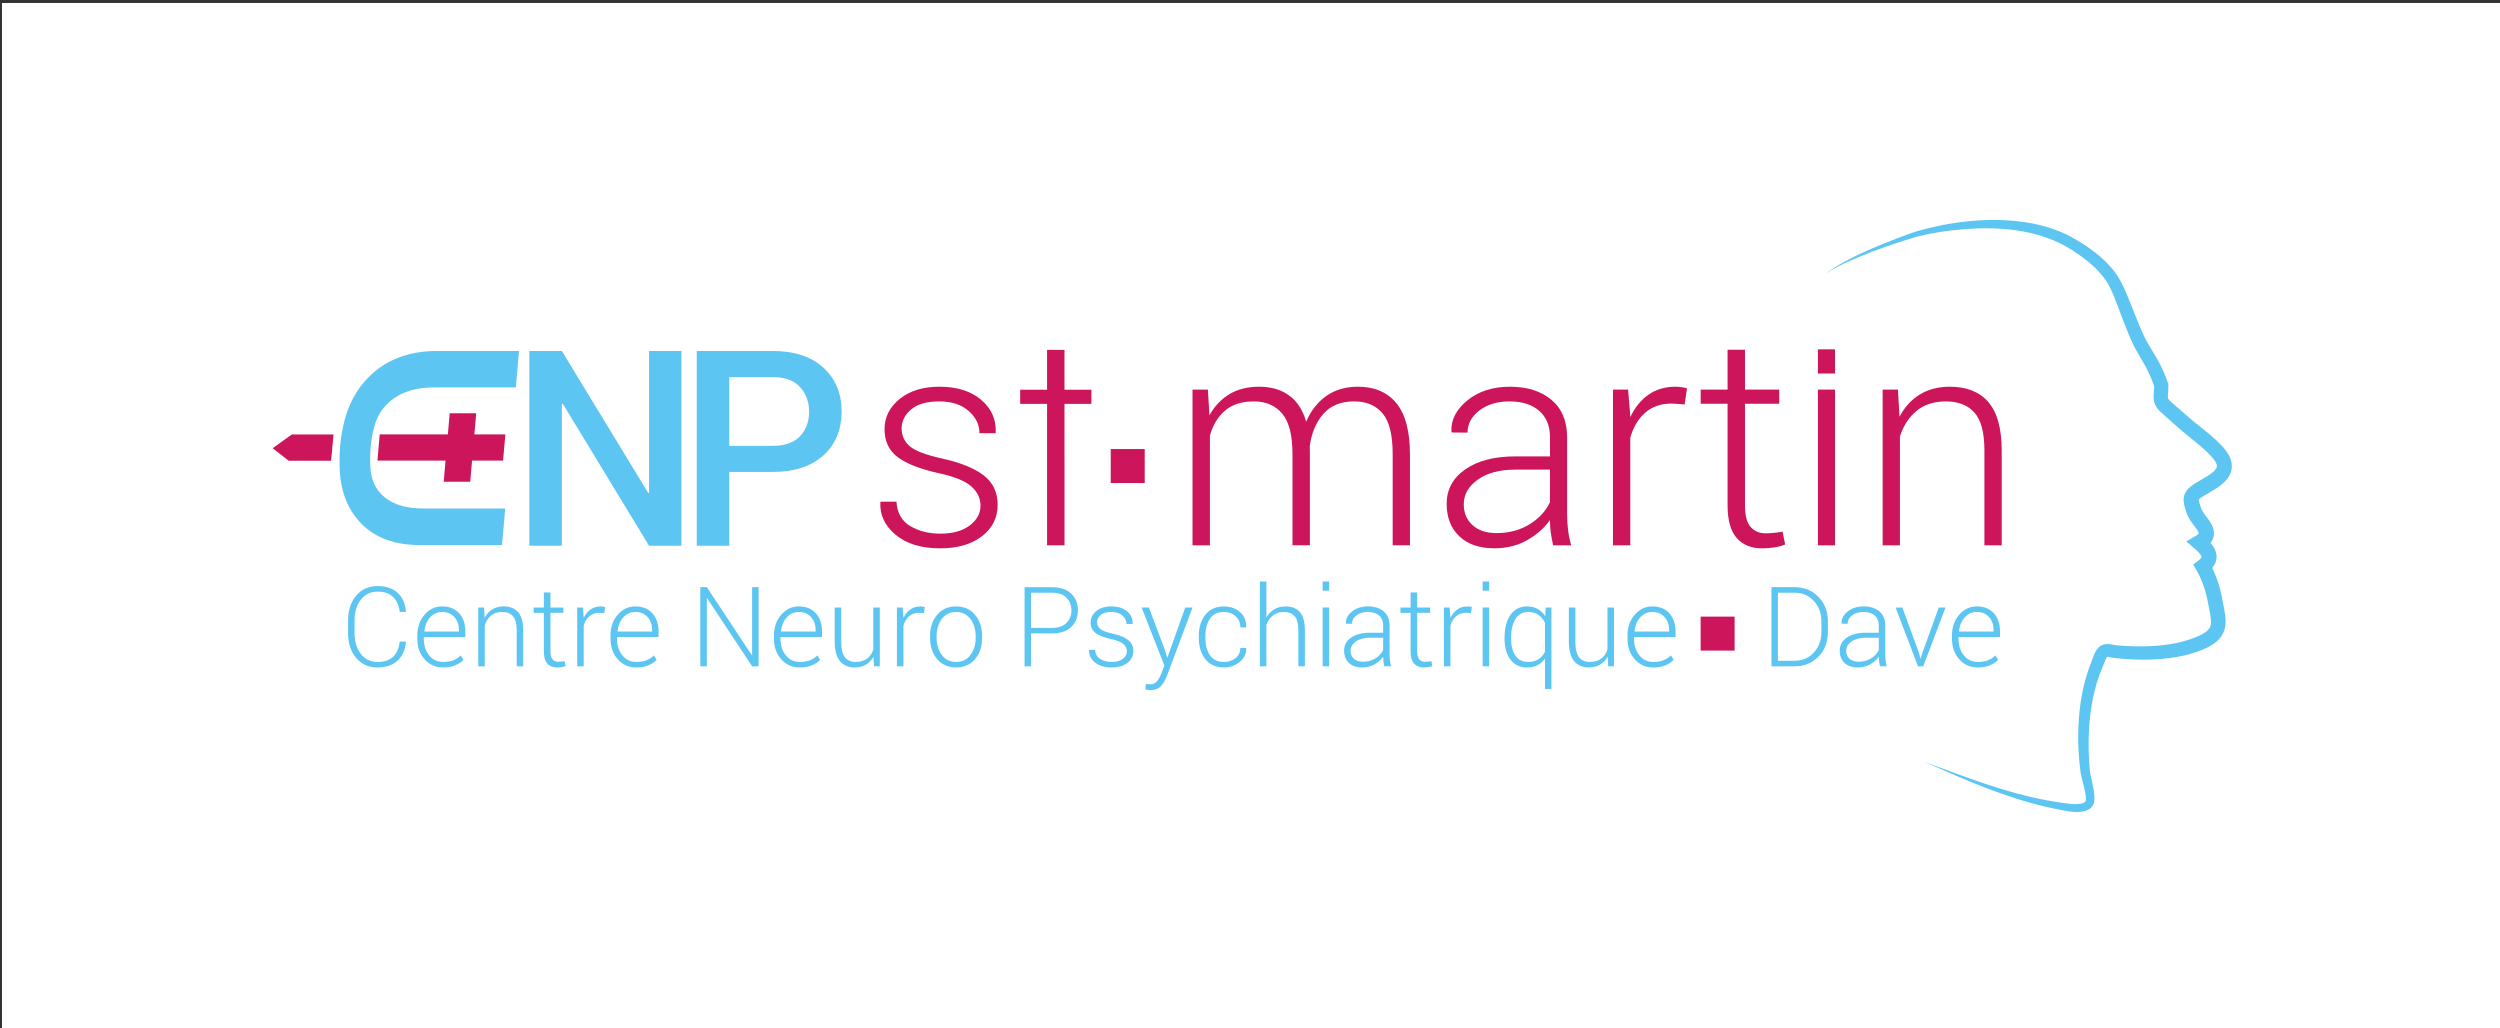 <?xml version="1.0" encoding="utf-8"?>
<!-- Generator: Adobe Illustrator 23.1.0, SVG Export Plug-In . SVG Version: 6.00 Build 0)  -->
<svg version="1.1" id="full_vect" xmlns="http://www.w3.org/2000/svg" xmlns:xlink="http://www.w3.org/1999/xlink" x="0px" y="0px"
	 viewBox="0 0 841.89 346.28" style="enable-background:new 0 0 841.89 346.28;" xml:space="preserve">
<rect x="0" y="0" width="841.89" height="346.28" fill="#333333" stroke="none"/>
<style type="text/css">
	.st0{fill:#FFFFFF;}
	.st1{fill:#CC155A;}
	.st2{fill:#5DC5F1;}
</style>
<rect x="0.67" y="1" class="st0" width="841.33" height="345.33"/>
<g id="XMLID_1_">
	<g id="XMLID_75_">
		<path id="XMLID_148_" class="st1" d="M160.37,139.18h-8.93l-0.62,7.11h-22.95l-0.76,8.83h22.93l-0.62,7.11h8.93l0.62-7.11h10.44
			l0.77-8.83h-10.44L160.37,139.18z"/>
	</g>
	<g id="XMLID_73_">
		<path id="XMLID_144_" class="st1" d="M97.21,155.15h14.29l0.82-8.83H98.24l-6.42,4.62L97.21,155.15z"/>
	</g>
	<g id="XMLID_71_">
		<path id="XMLID_265_" class="st2" d="M124.72,157.14c0.16,4.4,1.77,7.84,4.85,10.35c3.08,2.5,7.42,3.75,13.03,3.75h27.54
			l-1.08,12.32h-27.54c-8.55,0-15.19-2.43-19.9-7.28c-4.71-4.85-7.14-11.33-7.27-19.45c-0.07-4.43,0.19-8.59,1.02-12.27
			c1.48-8.05,5.01-14.45,10.58-19.22c5.57-4.77,12.67-7.15,21.29-7.15h27.54l-1.07,12.27h-27.54c-5.51,0-10.02,1.23-13.54,3.7
			c-3.51,2.47-5.76,5.83-6.74,10.09C124.88,148.16,124.49,152.46,124.72,157.14z"/>
	</g>
	<g id="XMLID_69_">
		<path id="XMLID_262_" class="st1" d="M330.19,170.29c0-2.45-1.01-4.59-3.03-6.43c-2.02-1.84-5.66-3.34-10.93-4.5
			c-6.27-1.36-10.9-3.15-13.88-5.38c-2.99-2.23-4.48-5.38-4.48-9.45c0-4.01,1.69-7.39,5.06-10.15c3.38-2.76,7.84-4.15,13.4-4.15
			c5.91,0,10.6,1.46,14.05,4.39c3.46,2.92,5.11,6.58,4.94,10.98l-0.1,0.29h-5.38c0-2.88-1.22-5.38-3.66-7.51
			c-2.44-2.13-5.73-3.2-9.86-3.2c-4.23,0-7.41,0.91-9.52,2.72c-2.12,1.82-3.17,3.95-3.17,6.39c0,2.41,0.91,4.4,2.74,5.98
			c1.82,1.58,5.47,2.96,10.93,4.15c6.24,1.39,10.9,3.3,14.01,5.71c3.1,2.41,4.65,5.7,4.65,9.85c0,4.38-1.77,7.92-5.31,10.62
			c-3.54,2.71-8.21,4.06-14.03,4.06c-6.37,0-11.36-1.52-15-4.56c-3.64-3.04-5.35-6.65-5.16-10.86l0.1-0.29h5.33
			c0.22,3.76,1.77,6.5,4.63,8.2c2.86,1.7,6.23,2.56,10.1,2.56c4.2,0,7.51-0.92,9.94-2.75C328.98,175.12,330.19,172.9,330.19,170.29z
			"/>
	</g>
	<g id="XMLID_67_">
		<path id="XMLID_259_" class="st1" d="M406.76,131.2l0.53,8.67c1.68-3.07,3.92-5.44,6.71-7.12c2.79-1.68,6.13-2.52,10.01-2.52
			c4.01,0,7.36,0.97,10.06,2.91c2.7,1.94,4.63,4.89,5.79,8.87c1.58-3.68,3.84-6.57,6.76-8.65c2.92-2.08,6.49-3.13,10.69-3.13
			c5.59,0,9.9,1.86,12.94,5.57c3.04,3.71,4.56,9.47,4.56,17.25v30.58h-5.82V152.9c0-6.48-1.14-11.05-3.42-13.72
			c-2.28-2.67-5.45-4.01-9.52-4.01c-4.49,0-7.97,1.41-10.42,4.22c-2.46,2.82-3.97,6.43-4.56,10.83c0,0.23,0.01,0.55,0.02,0.97
			c0.02,0.42,0.02,0.73,0.02,0.92v31.52h-5.86V152.9c0-6.34-1.16-10.89-3.47-13.62c-2.31-2.74-5.49-4.1-9.52-4.1
			c-4.1,0-7.36,1.04-9.76,3.13c-2.41,2.09-4.1,4.9-5.06,8.42v36.91h-5.86V131.2H406.76z"/>
	</g>
	<g id="XMLID_64_">
		<path id="XMLID_255_" class="st1" d="M523.02,183.64c-0.39-1.78-0.66-3.31-0.82-4.6c-0.16-1.29-0.24-2.6-0.24-3.93
			c-1.94,2.75-4.52,5.02-7.75,6.83c-3.23,1.81-6.87,2.71-10.9,2.71c-5.11,0-9.07-1.36-11.9-4.07c-2.83-2.71-4.24-6.35-4.24-10.9
			c0-4.85,2.09-8.72,6.28-11.63c4.18-2.91,9.83-4.36,16.94-4.36h11.58v-6.49c0-3.75-1.2-6.69-3.61-8.82
			c-2.41-2.13-5.78-3.2-10.1-3.2c-4.04,0-7.39,1.02-10.06,3.05c-2.67,2.04-4,4.52-4,7.46l-5.33-0.05l-0.1-0.29
			c-0.19-3.91,1.59-7.41,5.35-10.49c3.76-3.08,8.55-4.63,14.37-4.63c5.78,0,10.44,1.47,13.96,4.41c3.52,2.94,5.28,7.16,5.28,12.65
			v25.78c0,1.84,0.1,3.64,0.32,5.38c0.21,1.75,0.56,3.47,1.04,5.19H523.02z M503.98,179.52c4.17,0,7.85-0.98,11.05-2.93
			c3.2-1.95,5.51-4.45,6.93-7.49v-10.95h-11.68c-5.27,0-9.47,1.12-12.62,3.37c-3.15,2.24-4.73,5.03-4.73,8.36
			c0,2.84,0.98,5.16,2.93,6.95C497.82,178.62,500.52,179.52,503.98,179.52z"/>
	</g>
	<g id="XMLID_62_">
		<path id="XMLID_252_" class="st1" d="M567.32,136.19l-4.31-0.29c-3.65,0-6.65,1.03-8.99,3.08c-2.34,2.05-4.02,4.87-5.02,8.46v36.2
			h-5.82V131.2h5.09l0.73,8.72v0.58c1.52-3.23,3.55-5.75,6.11-7.56c2.55-1.81,5.59-2.71,9.11-2.71c0.74,0,1.46,0.06,2.16,0.17
			c0.69,0.11,1.27,0.23,1.72,0.36L567.32,136.19z"/>
	</g>
	<g id="XMLID_60_">
		<path id="XMLID_249_" class="st1" d="M587.63,117.78v13.43h11.53v4.75h-11.53v34.17c0,3.43,0.62,5.86,1.87,7.29
			c1.24,1.44,2.9,2.16,4.97,2.16c0.94,0,1.85-0.04,2.74-0.12c0.89-0.08,1.91-0.22,3.08-0.41l0.87,4.31
			c-0.97,0.42-2.15,0.74-3.54,0.97s-2.78,0.34-4.17,0.34c-3.68,0-6.55-1.16-8.6-3.49c-2.05-2.32-3.08-6.01-3.08-11.05v-34.17h-9.06
			v-4.75h9.06v-13.43H587.63z"/>
	</g>
	<g id="XMLID_57_">
		<path id="XMLID_245_" class="st1" d="M617.96,125.78h-5.77v-8.14h5.77V125.78z M617.96,183.64h-5.77V131.2h5.77V183.64z"/>
	</g>
	<g id="XMLID_55_">
		<path id="XMLID_242_" class="st1" d="M639.14,131.2l0.53,9.16c1.68-3.23,3.95-5.73,6.81-7.49c2.86-1.76,6.24-2.64,10.15-2.64
			c5.69,0,10.02,1.74,12.99,5.21c2.97,3.47,4.46,8.89,4.46,16.26v31.94h-5.82v-31.95c0-6.02-1.12-10.28-3.37-12.77
			c-2.25-2.49-5.44-3.74-9.57-3.74c-4.07,0-7.39,1.08-9.96,3.23s-4.42,5.01-5.55,8.57v36.66h-5.82V131.2H639.14z"/>
	</g>
	<g id="XMLID_53_">
		<path id="XMLID_239_" class="st1" d="M358.47,117.83v13.42h9.07V136h-9.07l0.01,47.64h-5.87c0-3.79,0-8.43,0-13.47V136h-9.06
			v-4.75h9.06v-13.42H358.47z"/>
	</g>
	<g id="XMLID_52_">
		<rect id="XMLID_152_" x="374.05" y="151.22" class="st1" width="11.44" height="11.44"/>
	</g>
	<g id="XMLID_49_">
		<path id="XMLID_234_" class="st2" d="M229.48,183.79h-10.9l-29.1-47.88l-0.27,0.09v47.79h-10.95V118.2h10.95l29.1,47.84l0.27-0.09
			V118.2h10.9V183.79z"/>
	</g>
	<g id="XMLID_45_">
		<path id="XMLID_230_" class="st2" d="M245.59,158.92v24.86h-10.95V118.2h25.63c7.24,0,12.91,1.87,17,5.61
			c4.1,3.74,6.15,8.66,6.15,14.75c0,6.16-2.05,11.09-6.15,14.8c-4.1,3.71-9.77,5.56-17,5.56H245.59z M245.59,150.14h14.68
			c4.05,0,7.1-1.08,9.14-3.24s3.06-4.91,3.06-8.24c0-3.33-1.02-6.11-3.06-8.33s-5.09-3.33-9.14-3.33h-14.68V150.14z"/>
	</g>
	<g id="XMLID_12_">
		<path id="XMLID_10_" class="st2" d="M136.67,216.06l0.04,0.11c-0.23,2.67-1.18,4.77-2.86,6.31c-1.67,1.53-3.91,2.3-6.72,2.3
			c-2.97,0-5.36-1.07-7.18-3.21s-2.73-4.92-2.73-8.32v-4.34c0-3.39,0.91-6.17,2.73-8.32c1.82-2.15,4.21-3.23,7.18-3.23
			c2.83,0,5.08,0.75,6.74,2.25c1.66,1.5,2.61,3.61,2.84,6.34l-0.04,0.11h-2.05c-0.29-2.21-1.05-3.9-2.28-5.07
			c-1.23-1.17-2.96-1.76-5.21-1.76c-2.33,0-4.2,0.9-5.61,2.71c-1.41,1.81-2.12,4.12-2.12,6.93v4.37c0,2.85,0.7,5.18,2.12,6.98
			c1.41,1.8,3.28,2.7,5.61,2.7c2.25,0,3.98-0.57,5.22-1.72c1.23-1.14,1.99-2.85,2.27-5.13H136.67z"/>
		<path id="XMLID_44_" class="st2" d="M149.17,224.78c-2.48,0-4.54-0.92-6.18-2.75c-1.64-1.83-2.46-4.15-2.46-6.96v-1.01
			c0-2.83,0.81-5.18,2.44-7.05c1.63-1.87,3.6-2.8,5.92-2.8c2.43,0,4.34,0.77,5.73,2.31c1.39,1.54,2.09,3.59,2.09,6.15v1.87h-13.99
			v0.53c0,2.23,0.59,4.09,1.78,5.59c1.18,1.5,2.74,2.25,4.67,2.25c1.37,0,2.53-0.19,3.5-0.57c0.96-0.38,1.79-0.92,2.47-1.63
			l0.93,1.5c-0.74,0.78-1.69,1.41-2.83,1.87C152.11,224.55,150.75,224.78,149.17,224.78z M148.9,206.08c-1.62,0-2.98,0.62-4.08,1.85
			c-1.1,1.23-1.74,2.78-1.92,4.65l0.04,0.09h11.61v-0.55c0-1.72-0.51-3.15-1.52-4.31C152.01,206.66,150.63,206.08,148.9,206.08z"/>
		<path id="XMLID_79_" class="st2" d="M163,204.58l0.2,3.46c0.64-1.22,1.49-2.16,2.57-2.83c1.08-0.67,2.36-1,3.84-1
			c2.15,0,3.78,0.66,4.91,1.97c1.12,1.31,1.68,3.36,1.68,6.14v12.07H174v-12.07c0-2.27-0.42-3.88-1.27-4.82
			c-0.85-0.94-2.05-1.41-3.62-1.41c-1.54,0-2.79,0.41-3.76,1.22c-0.97,0.81-1.67,1.89-2.1,3.24v13.85h-2.2v-19.81H163z"/>
		<path id="XMLID_81_" class="st2" d="M185.37,199.51v5.07h4.36v1.79h-4.36v12.91c0,1.3,0.23,2.21,0.7,2.76
			c0.47,0.54,1.1,0.81,1.88,0.81c0.35,0,0.7-0.02,1.03-0.05c0.34-0.03,0.72-0.08,1.16-0.15l0.33,1.63
			c-0.37,0.16-0.81,0.28-1.34,0.37c-0.52,0.08-1.05,0.13-1.57,0.13c-1.39,0-2.48-0.44-3.25-1.32c-0.78-0.88-1.16-2.27-1.16-4.17
			v-12.91h-3.42v-1.79h3.42v-5.07H185.37z"/>
		<path id="XMLID_83_" class="st2" d="M203.5,206.47l-1.63-0.11c-1.38,0-2.51,0.39-3.4,1.16c-0.89,0.77-1.52,1.84-1.9,3.2v13.68
			h-2.2v-19.81h1.92l0.27,3.29v0.22c0.57-1.22,1.34-2.17,2.31-2.86c0.96-0.68,2.11-1.02,3.44-1.02c0.28,0,0.55,0.02,0.81,0.06
			c0.26,0.04,0.48,0.09,0.65,0.14L203.5,206.47z"/>
		<path id="XMLID_85_" class="st2" d="M214.23,224.78c-2.48,0-4.54-0.92-6.18-2.75c-1.64-1.83-2.46-4.15-2.46-6.96v-1.01
			c0-2.83,0.81-5.18,2.44-7.05c1.63-1.87,3.6-2.8,5.92-2.8c2.43,0,4.34,0.77,5.73,2.31c1.39,1.54,2.09,3.59,2.09,6.15v1.87h-13.99
			v0.53c0,2.23,0.59,4.09,1.78,5.59c1.18,1.5,2.74,2.25,4.67,2.25c1.37,0,2.53-0.19,3.5-0.57c0.96-0.38,1.79-0.92,2.47-1.63
			l0.93,1.5c-0.74,0.78-1.69,1.41-2.83,1.87C217.16,224.55,215.8,224.78,214.23,224.78z M213.95,206.08c-1.62,0-2.98,0.62-4.08,1.85
			c-1.1,1.23-1.74,2.78-1.92,4.65l0.04,0.09h11.61v-0.55c0-1.72-0.51-3.15-1.52-4.31S215.69,206.08,213.95,206.08z"/>
		<path id="XMLID_88_" class="st2" d="M255.46,224.39h-2.18l-15.14-22.92l-0.11,0.02v22.9h-2.2v-26.66h2.2l15.14,22.89l0.11-0.02
			v-22.87h2.18V224.39z"/>
		<path id="XMLID_90_" class="st2" d="M269.28,224.78c-2.48,0-4.54-0.92-6.18-2.75c-1.64-1.83-2.46-4.15-2.46-6.96v-1.01
			c0-2.83,0.81-5.18,2.44-7.05c1.63-1.87,3.6-2.8,5.92-2.8c2.43,0,4.34,0.77,5.73,2.31c1.39,1.54,2.09,3.59,2.09,6.15v1.87h-13.99
			v0.53c0,2.23,0.59,4.09,1.78,5.59c1.18,1.5,2.74,2.25,4.67,2.25c1.37,0,2.53-0.19,3.5-0.57c0.96-0.38,1.79-0.92,2.47-1.63
			l0.93,1.5c-0.74,0.78-1.69,1.41-2.83,1.87C272.22,224.55,270.86,224.78,269.28,224.78z M269.01,206.08
			c-1.62,0-2.98,0.62-4.08,1.85c-1.1,1.23-1.74,2.78-1.92,4.65l0.04,0.09h11.61v-0.55c0-1.72-0.51-3.15-1.52-4.31
			S270.74,206.08,269.01,206.08z"/>
		<path id="XMLID_93_" class="st2" d="M294.15,221.15c-0.64,1.16-1.49,2.05-2.56,2.68c-1.07,0.63-2.34,0.94-3.81,0.94
			c-2.09,0-3.72-0.71-4.91-2.12c-1.18-1.42-1.78-3.61-1.78-6.59v-11.48h2.2v11.54c0,2.42,0.41,4.16,1.24,5.21
			c0.82,1.05,1.99,1.58,3.51,1.58c1.66,0,2.98-0.37,3.97-1.12c0.99-0.75,1.68-1.77,2.07-3.08v-14.13h2.2v19.81h-1.94L294.15,221.15z
			"/>
		<path id="XMLID_95_" class="st2" d="M311.16,206.47l-1.63-0.11c-1.38,0-2.51,0.39-3.4,1.16c-0.89,0.77-1.52,1.84-1.89,3.2v13.68
			h-2.2v-19.81h1.92l0.27,3.29v0.22c0.57-1.22,1.34-2.17,2.31-2.86c0.96-0.68,2.11-1.02,3.44-1.02c0.28,0,0.55,0.02,0.81,0.06
			c0.26,0.04,0.48,0.09,0.65,0.14L311.16,206.47z"/>
		<path id="XMLID_97_" class="st2" d="M313.21,214.19c0-2.92,0.8-5.31,2.4-7.18c1.6-1.87,3.72-2.8,6.35-2.8
			c2.65,0,4.77,0.93,6.37,2.8c1.6,1.87,2.4,4.26,2.4,7.18v0.6c0,2.93-0.8,5.33-2.39,7.19c-1.59,1.86-3.71,2.79-6.34,2.79
			c-2.66,0-4.79-0.93-6.39-2.79c-1.6-1.86-2.4-4.26-2.4-7.19V214.19z M315.41,214.79c0,2.29,0.58,4.22,1.74,5.78
			c1.16,1.56,2.78,2.34,4.85,2.34c2.04,0,3.64-0.78,4.81-2.34c1.17-1.56,1.75-3.49,1.75-5.78v-0.6c0-2.25-0.59-4.17-1.76-5.74
			c-1.17-1.57-2.78-2.36-4.83-2.36c-2.05,0-3.66,0.79-4.82,2.36c-1.16,1.57-1.74,3.49-1.74,5.74V214.79z"/>
		<path id="XMLID_100_" class="st2" d="M347.21,213.32v11.08h-2.18v-26.66h9.17c2.79,0,4.96,0.71,6.49,2.13
			c1.53,1.42,2.3,3.3,2.3,5.65c0,2.37-0.77,4.26-2.3,5.67c-1.53,1.42-3.7,2.12-6.49,2.12H347.21z M347.21,211.45h6.99
			c2.2,0,3.85-0.56,4.95-1.68c1.1-1.12,1.66-2.52,1.66-4.22c0-1.71-0.55-3.13-1.65-4.26c-1.1-1.13-2.75-1.69-4.96-1.69h-6.99V211.45
			z"/>
		<path id="XMLID_103_" class="st2" d="M379.49,219.35c0-0.93-0.38-1.74-1.14-2.43c-0.76-0.69-2.14-1.26-4.13-1.7
			c-2.37-0.51-4.12-1.19-5.25-2.03c-1.13-0.84-1.69-2.03-1.69-3.57c0-1.51,0.64-2.79,1.91-3.84c1.28-1.04,2.96-1.57,5.06-1.57
			c2.23,0,4,0.55,5.31,1.66c1.31,1.11,1.93,2.49,1.87,4.15l-0.04,0.11h-2.03c0-1.09-0.46-2.03-1.38-2.84
			c-0.92-0.81-2.16-1.21-3.73-1.21c-1.6,0-2.8,0.34-3.6,1.03c-0.8,0.69-1.2,1.49-1.2,2.41c0,0.91,0.34,1.66,1.03,2.26
			c0.69,0.59,2.07,1.12,4.13,1.57c2.36,0.53,4.12,1.25,5.29,2.16c1.17,0.91,1.76,2.15,1.76,3.72c0,1.65-0.67,2.99-2,4.01
			c-1.34,1.02-3.1,1.53-5.3,1.53c-2.4,0-4.29-0.57-5.67-1.72c-1.37-1.15-2.02-2.51-1.95-4.1l0.04-0.11h2.01
			c0.08,1.42,0.67,2.45,1.75,3.1c1.08,0.65,2.35,0.97,3.82,0.97c1.59,0,2.84-0.35,3.75-1.04
			C379.03,221.17,379.49,220.33,379.49,219.35z"/>
		<path id="XMLID_105_" class="st2" d="M392.34,219.03l0.7,2.36h0.11l5.99-16.81h2.45l-8.6,22.98c-0.51,1.34-1.18,2.48-2,3.43
			c-0.82,0.94-2.01,1.41-3.59,1.41c-0.26,0-0.57-0.03-0.93-0.08c-0.37-0.06-0.64-0.11-0.81-0.17l0.26-1.83
			c0.15,0.03,0.38,0.05,0.7,0.08c0.32,0.03,0.56,0.05,0.7,0.05c0.95,0,1.72-0.34,2.29-1.02c0.57-0.68,1.06-1.55,1.46-2.61l1.04-2.67
			l-7.65-19.55h2.44L392.34,219.03z"/>
		<path id="XMLID_107_" class="st2" d="M412.17,222.91c1.45,0,2.73-0.41,3.84-1.24c1.11-0.83,1.67-1.98,1.67-3.45h1.94l0.04,0.11
			c0.06,1.83-0.67,3.36-2.2,4.59c-1.53,1.23-3.29,1.85-5.29,1.85c-2.7,0-4.78-0.93-6.25-2.77c-1.47-1.85-2.21-4.23-2.21-7.13v-0.77
			c0-2.88,0.74-5.25,2.22-7.1c1.48-1.85,3.55-2.78,6.23-2.78c2.17,0,3.98,0.64,5.43,1.92c1.45,1.28,2.14,2.97,2.1,5.05l-0.04,0.11
			h-1.96c0-1.59-0.53-2.85-1.6-3.8c-1.07-0.95-2.38-1.42-3.93-1.42c-2.12,0-3.7,0.76-4.71,2.28c-1.02,1.52-1.53,3.43-1.53,5.73v0.77
			c0,2.34,0.51,4.27,1.52,5.78S410.02,222.91,412.17,222.91z"/>
		<path id="XMLID_109_" class="st2" d="M426.45,207.97c0.66-1.18,1.54-2.11,2.64-2.77c1.1-0.66,2.38-0.99,3.85-0.99
			c2.09,0,3.69,0.65,4.81,1.94s1.67,3.3,1.67,6.02v12.21h-2.2v-12.27c0-2.15-0.42-3.7-1.27-4.63c-0.85-0.94-2.02-1.4-3.51-1.4
			c-1.5,0-2.76,0.39-3.76,1.18c-1.01,0.79-1.75,1.84-2.22,3.15v13.98h-2.2v-28.56h2.2V207.97z"/>
		<path id="XMLID_111_" class="st2" d="M447.58,198.91h-2.18v-3.08h2.18V198.91z M447.58,224.39h-2.18v-19.81h2.18V224.39z"/>
		<path id="XMLID_114_" class="st2" d="M466.18,224.39c-0.15-0.67-0.25-1.25-0.31-1.74c-0.06-0.49-0.09-0.98-0.09-1.48
			c-0.73,1.04-1.71,1.9-2.93,2.58c-1.22,0.68-2.59,1.02-4.12,1.02c-1.93,0-3.43-0.51-4.5-1.54c-1.07-1.02-1.6-2.4-1.6-4.12
			c0-1.83,0.79-3.3,2.37-4.39c1.58-1.1,3.71-1.65,6.4-1.65h4.38v-2.45c0-1.42-0.46-2.53-1.36-3.33c-0.91-0.81-2.18-1.21-3.82-1.21
			c-1.53,0-2.79,0.38-3.8,1.15c-1.01,0.77-1.51,1.71-1.51,2.82l-2.01-0.02l-0.04-0.11c-0.07-1.48,0.6-2.8,2.02-3.96
			c1.42-1.17,3.23-1.75,5.43-1.75c2.18,0,3.94,0.55,5.27,1.66c1.33,1.11,1.99,2.7,1.99,4.78v9.74c0,0.7,0.04,1.37,0.12,2.03
			c0.08,0.66,0.21,1.31,0.39,1.96H466.18z M458.99,222.84c1.57,0,2.97-0.37,4.17-1.11c1.21-0.74,2.08-1.68,2.62-2.83v-4.14h-4.41
			c-1.99,0-3.58,0.43-4.77,1.27c-1.19,0.85-1.79,1.9-1.79,3.16c0,1.07,0.37,1.95,1.11,2.63
			C456.66,222.5,457.68,222.84,458.99,222.84z"/>
		<path id="XMLID_117_" class="st2" d="M477.24,199.51v5.07h4.36v1.79h-4.36v12.91c0,1.3,0.24,2.21,0.71,2.76
			c0.47,0.54,1.1,0.81,1.88,0.81c0.35,0,0.7-0.02,1.03-0.05c0.33-0.03,0.72-0.08,1.16-0.15l0.33,1.63
			c-0.37,0.16-0.81,0.28-1.34,0.37c-0.52,0.08-1.05,0.13-1.57,0.13c-1.39,0-2.47-0.44-3.25-1.32c-0.78-0.88-1.16-2.27-1.16-4.17
			v-12.91h-3.42v-1.79h3.42v-5.07H477.24z"/>
		<path id="XMLID_119_" class="st2" d="M495.37,206.47l-1.63-0.11c-1.38,0-2.51,0.39-3.4,1.16c-0.89,0.77-1.52,1.84-1.89,3.2v13.68
			h-2.2v-19.81h1.92l0.27,3.29v0.22c0.57-1.22,1.34-2.17,2.31-2.86c0.96-0.68,2.11-1.02,3.44-1.02c0.28,0,0.55,0.02,0.81,0.06
			c0.26,0.04,0.48,0.09,0.65,0.14L495.37,206.47z"/>
		<path id="XMLID_121_" class="st2" d="M501.46,198.91h-2.18v-3.08h2.18V198.91z M501.46,224.39h-2.18v-19.81h2.18V224.39z"/>
		<path id="XMLID_124_" class="st2" d="M506.67,214.65c0-3.16,0.67-5.69,2-7.59c1.34-1.9,3.2-2.85,5.59-2.85
			c1.35,0,2.54,0.28,3.56,0.85c1.02,0.57,1.86,1.38,2.52,2.43l0.22-2.91h1.9v27.43h-2.18v-10.22c-0.67,0.96-1.51,1.7-2.53,2.22
			c-1.01,0.51-2.19,0.77-3.53,0.77c-2.37,0-4.22-0.88-5.56-2.65c-1.34-1.76-2-4.13-2-7.09V214.65z M508.86,215.03
			c0,2.39,0.48,4.3,1.44,5.73c0.96,1.43,2.4,2.15,4.33,2.15c1.37,0,2.52-0.31,3.45-0.92c0.93-0.62,1.67-1.45,2.21-2.52v-9.69
			c-0.5-1.09-1.21-1.97-2.13-2.66c-0.92-0.69-2.08-1.03-3.49-1.03c-1.93,0-3.38,0.8-4.35,2.39c-0.97,1.59-1.45,3.65-1.45,6.17
			V215.03z"/>
		<path id="XMLID_127_" class="st2" d="M541.38,221.15c-0.64,1.16-1.49,2.05-2.56,2.68c-1.07,0.63-2.34,0.94-3.81,0.94
			c-2.09,0-3.72-0.71-4.91-2.12c-1.18-1.42-1.78-3.61-1.78-6.59v-11.48h2.2v11.54c0,2.42,0.41,4.16,1.24,5.21
			c0.82,1.05,1.99,1.58,3.51,1.58c1.66,0,2.98-0.37,3.97-1.12c0.99-0.75,1.68-1.77,2.07-3.08v-14.13h2.2v19.81h-1.94L541.38,221.15z
			"/>
		<path id="XMLID_129_" class="st2" d="M556.71,224.78c-2.48,0-4.54-0.92-6.18-2.75c-1.64-1.83-2.46-4.15-2.46-6.96v-1.01
			c0-2.83,0.81-5.18,2.44-7.05c1.63-1.87,3.6-2.8,5.92-2.8c2.43,0,4.34,0.77,5.73,2.31c1.39,1.54,2.09,3.59,2.09,6.15v1.87h-13.99
			v0.53c0,2.23,0.59,4.09,1.78,5.59c1.18,1.5,2.74,2.25,4.67,2.25c1.37,0,2.53-0.19,3.5-0.57c0.96-0.38,1.79-0.92,2.47-1.63
			l0.93,1.5c-0.75,0.78-1.69,1.41-2.83,1.87C559.64,224.55,558.28,224.78,556.71,224.78z M556.43,206.08
			c-1.62,0-2.98,0.62-4.08,1.85c-1.1,1.23-1.74,2.78-1.92,4.65l0.04,0.09h11.61v-0.55c0-1.72-0.51-3.15-1.52-4.31
			C559.54,206.66,558.16,206.08,556.43,206.08z"/>
		<path id="XMLID_132_" class="st2" d="M596.55,224.39v-26.66h7.74c3.26,0,5.95,1.09,8.07,3.26c2.12,2.17,3.19,4.96,3.19,8.37v3.42
			c0,3.42-1.06,6.21-3.19,8.37c-2.12,2.16-4.81,3.24-8.07,3.24H596.55z M598.73,199.6v22.92h5.57c2.64,0,4.81-0.92,6.51-2.76
			c1.7-1.84,2.56-4.17,2.56-6.99v-3.48c0-2.78-0.86-5.09-2.56-6.93c-1.71-1.84-3.88-2.76-6.5-2.76H598.73z"/>
		<path id="XMLID_135_" class="st2" d="M633.09,224.39c-0.15-0.67-0.25-1.25-0.31-1.74c-0.06-0.49-0.09-0.98-0.09-1.48
			c-0.73,1.04-1.71,1.9-2.93,2.58c-1.22,0.68-2.59,1.02-4.12,1.02c-1.93,0-3.43-0.51-4.5-1.54c-1.07-1.02-1.6-2.4-1.6-4.12
			c0-1.83,0.79-3.3,2.37-4.39c1.58-1.1,3.71-1.65,6.4-1.65h4.38v-2.45c0-1.42-0.46-2.53-1.36-3.33c-0.91-0.81-2.18-1.21-3.82-1.21
			c-1.53,0-2.79,0.38-3.8,1.15c-1.01,0.77-1.51,1.71-1.51,2.82l-2.01-0.02l-0.04-0.11c-0.07-1.48,0.6-2.8,2.02-3.96
			c1.42-1.17,3.23-1.75,5.43-1.75c2.18,0,3.94,0.55,5.27,1.66c1.33,1.11,2,2.7,2,4.78v9.74c0,0.7,0.04,1.37,0.12,2.03
			c0.08,0.66,0.21,1.31,0.39,1.96H633.09z M625.9,222.84c1.58,0,2.97-0.37,4.17-1.11c1.21-0.74,2.08-1.68,2.62-2.83v-4.14h-4.41
			c-1.99,0-3.58,0.43-4.77,1.27c-1.19,0.85-1.79,1.9-1.79,3.16c0,1.07,0.37,1.95,1.11,2.63C623.57,222.5,624.59,222.84,625.9,222.84
			z"/>
		<path id="XMLID_138_" class="st2" d="M646.07,219.43l0.64,2.33h0.11l0.7-2.33l5.38-14.85h2.27l-7.52,19.81h-1.76l-7.54-19.81h2.27
			L646.07,219.43z"/>
		<path id="XMLID_140_" class="st2" d="M665.98,224.78c-2.48,0-4.54-0.92-6.18-2.75c-1.64-1.83-2.46-4.15-2.46-6.96v-1.01
			c0-2.83,0.81-5.18,2.44-7.05c1.63-1.87,3.6-2.8,5.92-2.8c2.43,0,4.34,0.77,5.73,2.31c1.39,1.54,2.09,3.59,2.09,6.15v1.87h-13.99
			v0.53c0,2.23,0.59,4.09,1.78,5.59c1.18,1.5,2.74,2.25,4.67,2.25c1.37,0,2.53-0.19,3.5-0.57c0.96-0.38,1.79-0.92,2.47-1.63
			l0.93,1.5c-0.75,0.78-1.69,1.41-2.83,1.87C668.91,224.55,667.55,224.78,665.98,224.78z M665.7,206.08c-1.62,0-2.98,0.62-4.08,1.85
			c-1.1,1.23-1.74,2.78-1.92,4.65l0.04,0.09h11.61v-0.55c0-1.72-0.51-3.15-1.52-4.31C668.81,206.66,667.43,206.08,665.7,206.08z"/>
	</g>
	<g id="XMLID_11_">
		<rect id="XMLID_151_" x="572.7" y="207.65" class="st1" width="11.44" height="11.44"/>
	</g>
	<g id="XMLID_4_">
		<path id="XMLID_76_" class="st2" d="M614.61,92.35c2.37-1.88,5.02-3.41,7.7-4.83c2.68-1.42,5.44-2.7,8.23-3.9
			c2.79-1.2,5.61-2.33,8.44-3.41c2.82-1.05,5.7-2.19,8.68-2.93c5.92-1.54,11.96-2.6,18.09-3.02c6.12-0.4,12.34-0.21,18.47,0.95
			c3.06,0.59,6.09,1.42,9.02,2.59c2.91,1.13,5.77,2.76,8.32,4.4c2.62,1.7,5.15,3.58,7.45,5.83c1.14,1.12,2.23,2.33,3.21,3.64
			c0.28,0.4,0.44,0.61,0.69,0.99c0.24,0.36,0.47,0.72,0.67,1.07c0.42,0.7,0.8,1.41,1.16,2.13c1.43,2.86,2.47,5.77,3.58,8.5
			c1.18,2.82,2.23,5.66,3.45,8.28c1.17,2.62,2.79,4.98,4.37,7.72c1.58,2.7,2.96,5.65,3.96,8.67l0.11,0.33l0.01,0.41
			c0.04,1.58-0.25,3.44-0.16,4.11c0.04,0.3,0.08,0.38,0.34,0.73c0.27,0.34,0.65,0.67,1.25,1.19c2.19,1.87,4.4,3.88,6.53,5.68
			c2.15,1.79,4.5,3.55,6.78,5.54c1.14,0.99,2.27,2.05,3.34,3.21l0.84,0.96c0.24,0.32,0.41,0.49,0.72,0.94
			c0.57,0.81,1.01,1.59,1.36,2.62c0.34,1,0.49,2.21,0.27,3.4c-0.22,1.18-0.77,2.22-1.38,3.02c-1.25,1.61-2.65,2.55-3.97,3.41
			c-1.32,0.85-2.62,1.55-3.78,2.26l-0.83,0.53l-0.34,0.23c-0.12,0.09-0.34,0.25-0.38,0.29c-0.11,0.1-0.28,0.25-0.32,0.32
			c-0.06,0.08-0.04,0.06-0.03,0.04c0-0.07-0.02,0.29,0.14,0.86c0.15,0.56,0.37,1.24,0.6,1.93c0.24,0.79,0.96,1.83,1.83,2.98
			c0.43,0.59,0.91,1.21,1.38,1.98c0.45,0.77,0.99,1.71,1.14,3.12c0.06,0.69-0.01,1.48-0.28,2.17c-0.26,0.68-0.63,1.27-1.02,1.72
			c-0.79,0.91-1.6,1.42-2.37,1.88l0.37-4.15c0.69,0.6,1.38,1.23,2.06,1.98c0.34,0.38,0.67,0.8,0.99,1.27
			c0.31,0.49,0.62,1.03,0.84,1.7c0.22,0.67,0.37,1.44,0.29,2.26c-0.06,0.81-0.33,1.57-0.68,2.19c-0.71,1.23-1.57,1.97-2.39,2.61
			l0.67-3.25c1.91,3.33,3.28,7.12,4.05,10.82c0.4,1.9,0.69,3.58,1.04,5.43c0.29,1.84,0.71,4.02-0.1,6.57
			c-0.4,1.25-1.18,2.37-2.02,3.22c-0.86,0.85-1.78,1.47-2.69,1.99c-1.83,1.03-3.65,1.69-5.46,2.28c-3.65,1.19-7.44,1.81-11.17,2.11
			c-3.73,0.29-7.45,0.31-11.17,0.06c-0.93-0.06-1.85-0.13-2.77-0.22l-1.38-0.14l-0.76-0.1l-0.77-0.14
			c-0.45-0.09-0.84-0.18-1.07-0.19c-0.25-0.02-0.24,0.01-0.16-0.03c0.24-0.26-0.34,0.42-0.6,1.13c-0.33,0.74-0.59,1.5-0.99,2.48
			c-0.37,0.85-0.66,1.59-0.97,2.42c-0.6,1.63-1.11,3.29-1.54,4.99c-0.87,3.39-1.45,6.88-1.78,10.39c-0.33,3.52-0.42,7.07-0.33,10.62
			c0.05,1.78,0.14,3.55,0.29,5.33c0.06,1.63,0.56,3.31,0.92,5.14c0.35,1.83,0.8,3.56,0.71,5.79c-0.03,0.3-0.06,0.6-0.17,0.97
			c-0.02,0.09-0.07,0.19-0.1,0.29c-0.03,0.08-0.01,0.03-0.09,0.21l-0.04,0.07c-0.05,0.09-0.09,0.18-0.23,0.39
			c-0.46,0.66-0.98,1.05-1.55,1.35c-1.13,0.56-2.2,0.67-3.21,0.72c-2.01,0.05-3.88-0.29-5.67-0.65c-1.78-0.36-3.54-0.68-5.34-1.12
			c-7.13-1.66-14.04-3.98-20.8-6.6c-6.78-2.6-13.38-5.56-20-8.5c6.78,2.52,13.57,5.05,20.4,7.37c6.84,2.3,13.79,4.27,20.83,5.57
			c1.73,0.34,3.55,0.59,5.33,0.86c1.77,0.27,3.5,0.49,5.11,0.4c0.79-0.05,1.55-0.21,2.04-0.49c0.23-0.12,0.42-0.33,0.47-0.42
			c0,0.02,0.06-0.09,0.11-0.2l0.04-0.08c-0.06,0.13-0.02,0.03-0.03,0.05c0-0.01,0.01-0.01,0.01-0.03c0.02-0.07,0.03-0.21,0.04-0.37
			c0.03-1.4-0.42-3.23-0.82-4.92l-0.66-2.64c-0.11-0.45-0.22-0.91-0.31-1.41c-0.1-0.57-0.13-0.99-0.19-1.45
			c-0.21-1.82-0.37-3.66-0.48-5.49c-0.23-3.68-0.21-7.37,0.05-11.07c0.26-3.69,0.78-7.39,1.62-11.02c0.42-1.82,0.92-3.63,1.53-5.41
			c0.29-0.87,0.65-1.82,0.98-2.64c0.26-0.7,0.57-1.66,0.96-2.58c0.2-0.47,0.42-0.96,0.73-1.48c0.28-0.48,0.84-1.27,1.72-1.75
			c0.88-0.48,1.82-0.54,2.47-0.49c0.67,0.04,1.17,0.16,1.61,0.23l0.56,0.1l0.59,0.07l1.32,0.12l2.64,0.17
			c3.5,0.18,7.03,0.11,10.52-0.21c3.47-0.33,6.86-0.94,10.09-2.04c1.62-0.54,3.21-1.17,4.52-1.94c1.34-0.78,2.22-1.65,2.48-2.58
			c0.33-0.94,0.18-2.48-0.13-4.17c-0.33-1.7-0.66-3.59-1.02-5.22c-0.73-3.38-1.87-6.46-3.57-9.41l-1.09-1.9l1.77-1.35
			c0.5-0.38,0.88-0.8,1-1.02c0.06-0.11,0.07-0.15,0.06-0.18c0.01-0.02-0.01-0.08-0.04-0.2c-0.04-0.13-0.14-0.32-0.28-0.53
			c-0.15-0.22-0.34-0.45-0.55-0.69c-0.44-0.48-0.98-0.98-1.55-1.47l-2.74-2.34l3.11-1.82c0.47-0.28,0.89-0.59,1.04-0.79
			c0.16-0.24,0.07-0.08,0.08-0.11c0.01-0.05-0.12-0.45-0.42-0.91c-0.28-0.46-0.69-1.01-1.12-1.58c-0.85-1.17-1.94-2.48-2.62-4.46
			c-0.23-0.69-0.46-1.39-0.68-2.24c-0.19-0.82-0.49-1.95-0.13-3.44c0.18-0.73,0.56-1.4,0.94-1.89c0.4-0.52,0.77-0.85,1.22-1.22
			c0.23-0.19,0.32-0.24,0.48-0.37c0.26-0.19,0.37-0.25,0.56-0.39l1.01-0.64c1.32-0.8,2.58-1.47,3.7-2.19
			c1.12-0.7,2.13-1.47,2.66-2.18c0.52-0.74,0.57-1.02,0.36-1.78c-0.11-0.35-0.37-0.86-0.64-1.23c-0.08-0.15-0.4-0.53-0.6-0.79
			l-0.6-0.68c-0.89-0.98-1.88-1.92-2.92-2.83c-2.09-1.84-4.38-3.58-6.69-5.51c-2.29-1.97-4.39-3.86-6.57-5.81
			c-0.49-0.44-1.22-1.06-1.85-1.87c-0.65-0.78-1.25-2.07-1.32-3.23c-0.1-1.15,0.04-1.92,0.09-2.62c0.06-0.7,0.1-1.32,0.11-1.96
			l0.12,0.73c-0.87-2.74-2.03-5.32-3.46-7.86c-1.4-2.52-3.17-5.2-4.44-8.14c-1.29-2.89-2.29-5.75-3.41-8.52
			c-1.15-2.89-2.07-5.72-3.29-8.3c-0.31-0.64-0.62-1.27-0.97-1.88c-0.17-0.31-0.34-0.59-0.51-0.86c-0.16-0.26-0.44-0.66-0.59-0.88
			c-0.8-1.13-1.72-2.21-2.71-3.23c-1.99-2.04-4.29-3.85-6.71-5.5c-2.5-1.68-4.89-3.12-7.6-4.26c-2.67-1.15-5.46-2.03-8.33-2.68
			c-5.74-1.29-11.71-1.69-17.66-1.49c-5.96,0.21-11.93,0.92-17.79,2.18c-2.93,0.59-5.74,1.56-8.64,2.48c-2.87,0.94-5.72,1.94-8.54,3
			c-2.82,1.08-5.62,2.21-8.37,3.44C619.81,89.27,617.1,90.61,614.61,92.35z"/>
	</g>
</g>
</svg>
